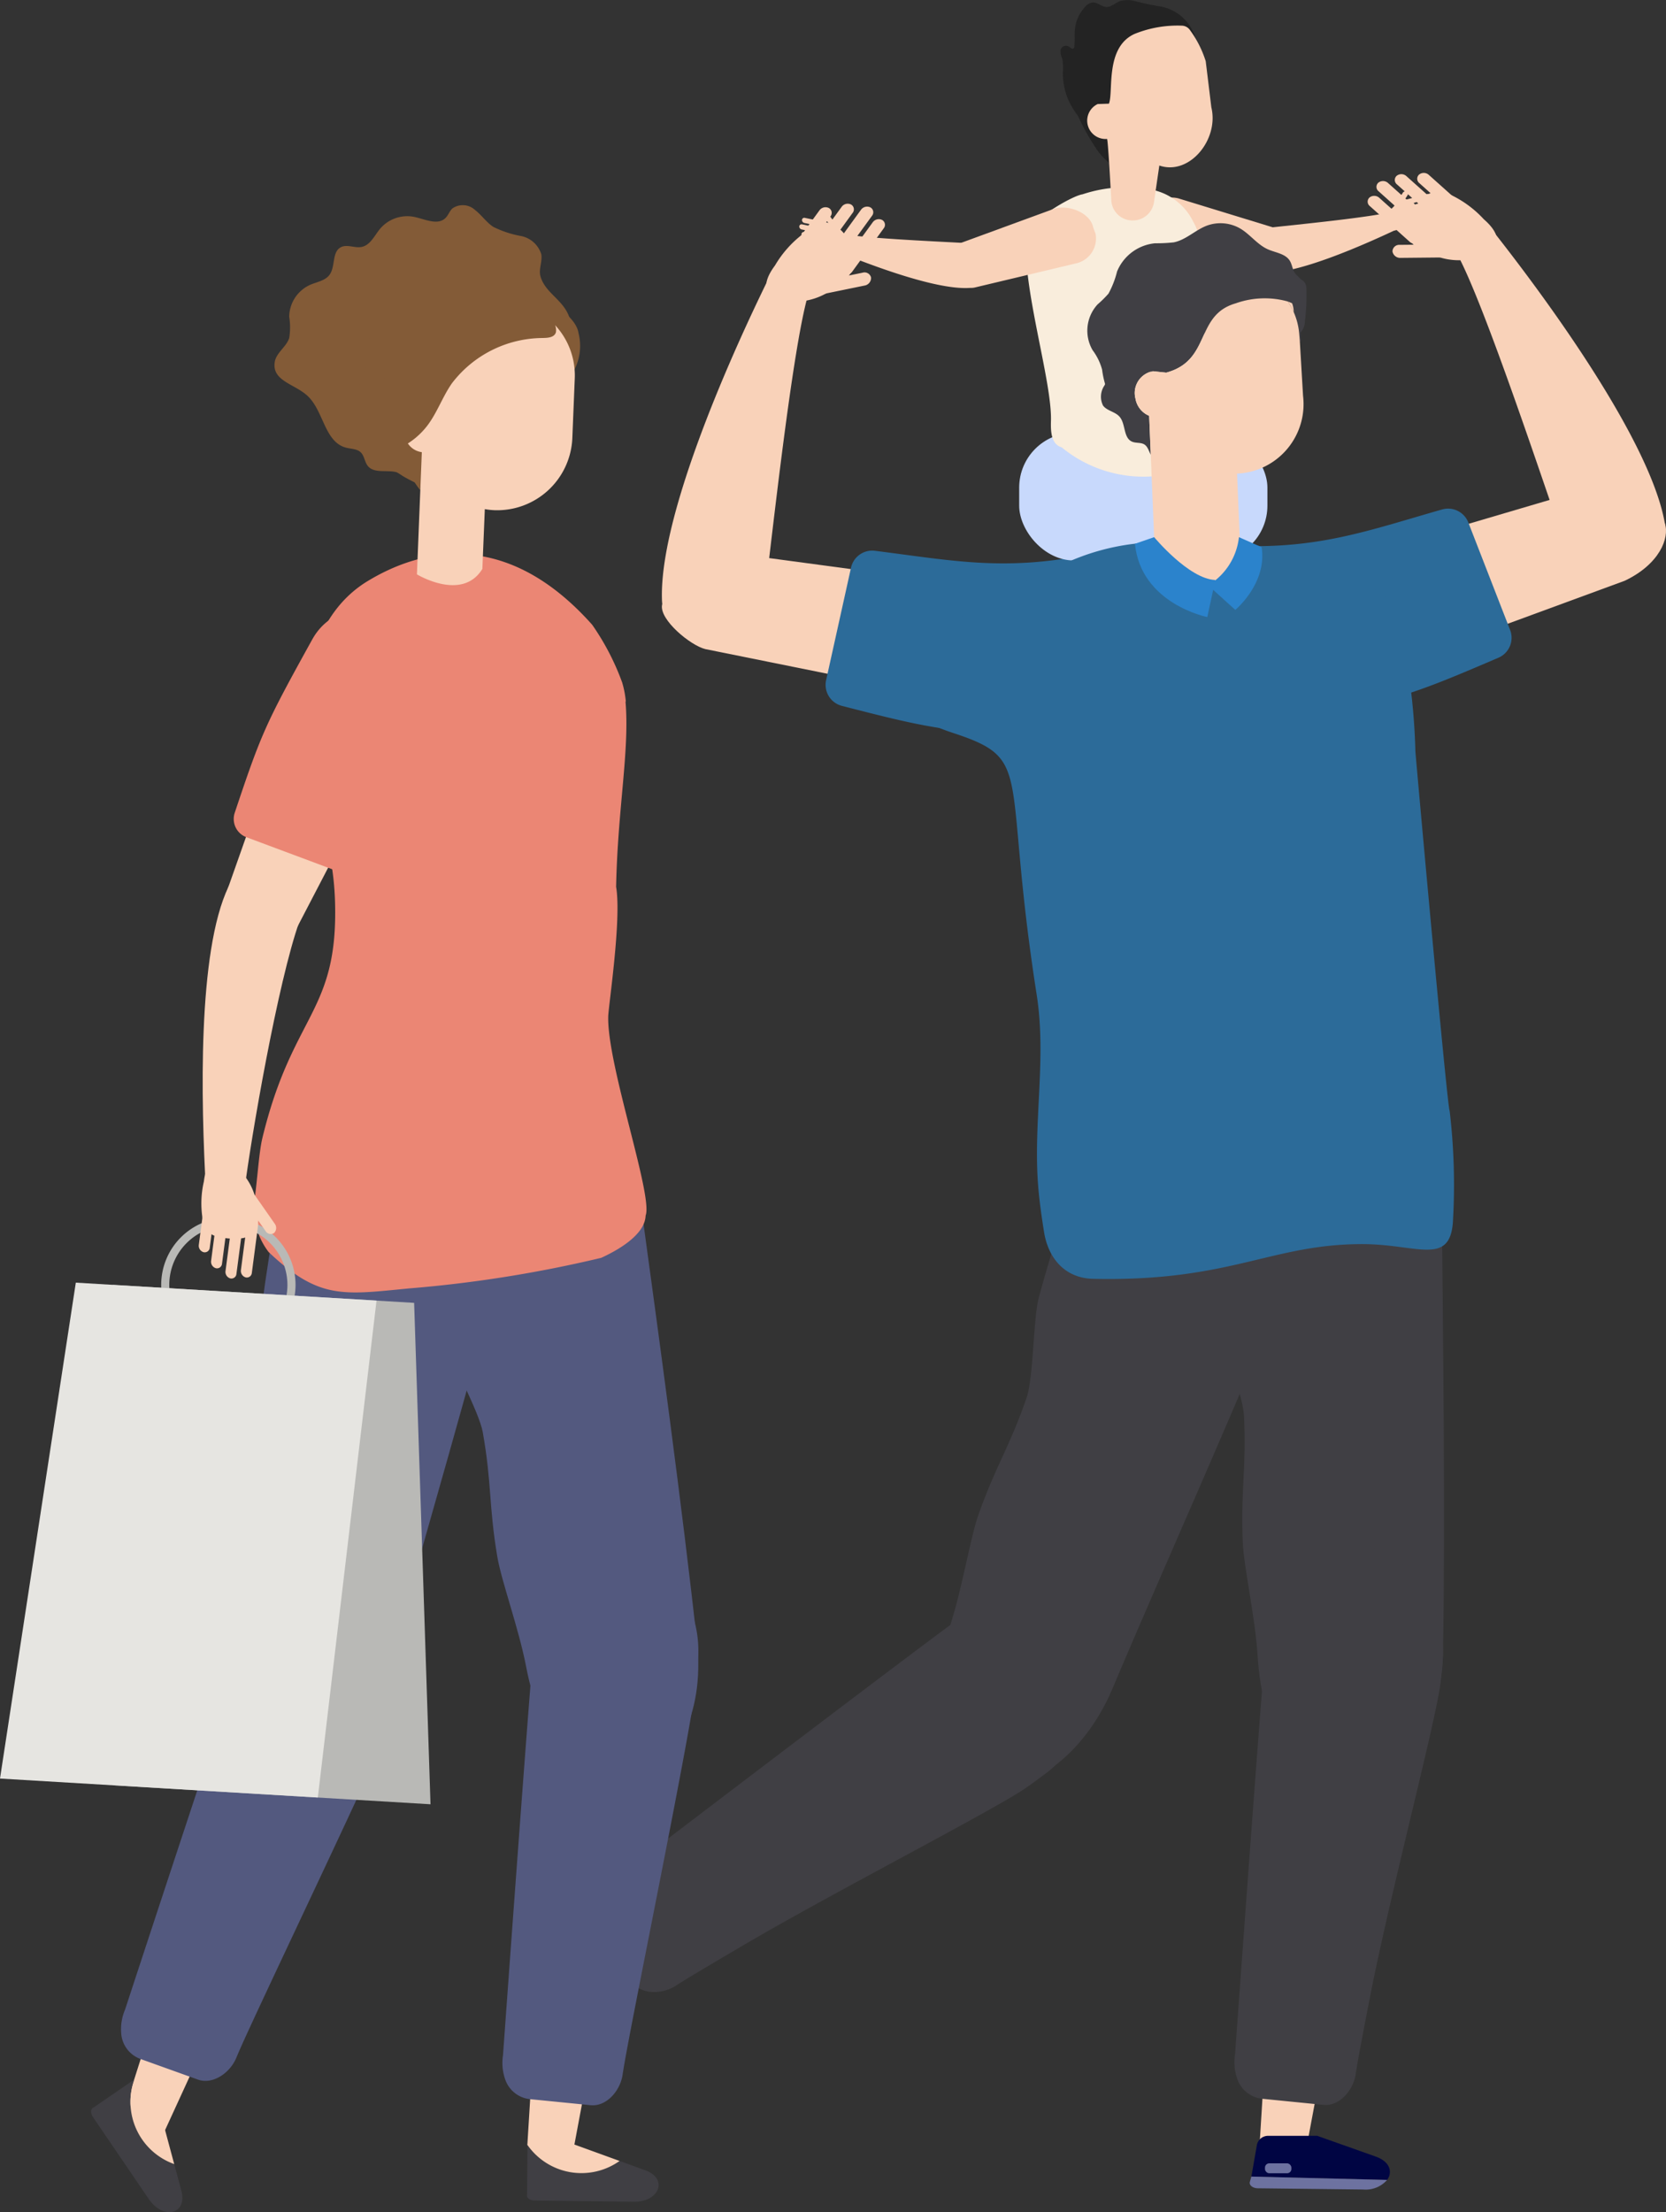 <svg height="180.832" viewBox="0 0 136.242 180.832" width="136.242" xmlns="http://www.w3.org/2000/svg"><rect x="0" y="0" width="136.242" height="180.832" fill="#333333" stroke="none"/><g transform="translate(-687.109 -5343.509)"><path d="m758.028 5399.241-13.233-2.67c-1.208-.289-3.753-2.385-3.547-3.6.63-2.594 1.82-4.722 4.479-4.416l14.23 1.912z" fill="#f9d2b9"/><path d="m773.02 5403.865c-8.8-.611-9.7-.758-17.069-2.656a1.773 1.773 0 0 1 -1.284-2.1l2.036-9.193a1.775 1.775 0 0 1 1.955-1.383c6.342.8 10.562 1.689 17.37.313 6.848-1.381 4.095 15.513-3.008 15.019z" fill="#2c6b99"/><path d="m758.344 5366.2a.548.548 0 0 0 -.693-.4l-3.074.63a.637.637 0 0 0 -.545.655.547.547 0 0 0 .692.4l3.075-.63a.639.639 0 0 0 .545-.655z" fill="#f9d2b9"/><path d="m752.688 5362.7a3.065 3.065 0 0 1 1.33-.527 1.48 1.48 0 0 1 .812.238 5.992 5.992 0 0 1 1.592 1.283 1.694 1.694 0 0 1 .343 1.973 3.929 3.929 0 0 1 -1.97 1.754 5.363 5.363 0 0 1 -3.345.719c-1.616-.191-2.314-1.125-.963-2.931a8.847 8.847 0 0 1 2.201-2.509z" fill="#f9d2b9"/><path d="m755.9 5365.225 2.581-3.548a.612.612 0 0 1 .766-.188.456.456 0 0 1 .13.686l-2.581 3.548a.612.612 0 0 1 -.766.188.456.456 0 0 1 -.13-.686z" fill="#f9d2b9"/><path d="m754.943 5364.2 2.581-3.549a.615.615 0 0 1 .767-.188.457.457 0 0 1 .13.686l-2.581 3.549a.613.613 0 0 1 -.766.188.456.456 0 0 1 -.131-.686z" fill="#f9d2b9"/><path d="m753.358 5363.963 2.581-3.548a.611.611 0 0 1 .766-.189.456.456 0 0 1 .13.686l-2.581 3.549a.612.612 0 0 1 -.766.188.456.456 0 0 1 -.13-.686z" fill="#f9d2b9"/><path d="m751.544 5364.249 2.581-3.548a.612.612 0 0 1 .767-.188.456.456 0 0 1 .13.686l-2.581 3.548a.612.612 0 0 1 -.766.189.457.457 0 0 1 -.131-.687z" fill="#f9d2b9"/><path d="m753.181 5367.649c-1.291 4.521-2.882 19.292-3.606 25.118a2.247 2.247 0 0 1 -2.484 1.9c.007.034-.029.205-1.423.294-3.09.2-4.362-.957-4.421-2.324-.281-6.535 5.1-19 8.732-26.393z" fill="#f9d2b9"/><path d="m807.3 5395.64 12.672-4.655c2.847-1.351 3.679-3.5 3.289-4.672-1.018-2.467-2.851-3.822-5.433-3.114l-13.773 4.058z" fill="#f9d2b9"/><path d="m793.188 5402.5c8.6-1.945 9.474-2.228 16.465-5.227a1.772 1.772 0 0 0 .947-2.273l-3.413-8.776a1.776 1.776 0 0 0 -2.143-1.069c-6.147 1.754-10.181 3.279-17.12 2.957-6.976-.324-1.681 15.954 5.264 14.388z" fill="#2c6b99"/><g fill="#f9d2b9"><path d="m800.983 5364.064a.548.548 0 0 1 .593-.539l3.138-.031a.639.639 0 0 1 .671.526.548.548 0 0 1 -.593.538l-3.138.031a.637.637 0 0 1 -.671-.525z"/><path d="m805.775 5359.449a3.044 3.044 0 0 0 -1.411-.236 1.49 1.49 0 0 0 -.744.4 6.017 6.017 0 0 0 -1.286 1.59 1.693 1.693 0 0 0 .08 2 3.929 3.929 0 0 0 2.295 1.3 5.363 5.363 0 0 0 3.421 0c1.54-.527 2.026-1.587.325-3.068a8.838 8.838 0 0 0 -2.68-1.986z"/><path d="m803.167 5362.6-3.27-2.926a.615.615 0 0 0 -.789-.023.457.457 0 0 0 .017.7l3.27 2.926a.613.613 0 0 0 .789.022.456.456 0 0 0 -.017-.699z"/><path d="m803.886 5361.391-3.27-2.926a.615.615 0 0 0 -.789-.023.458.458 0 0 0 .017.7l3.27 2.926a.613.613 0 0 0 .789.022.456.456 0 0 0 -.017-.699z"/><path d="m805.387 5360.828-3.27-2.926a.615.615 0 0 0 -.789-.023.457.457 0 0 0 .017.7l3.27 2.926a.612.612 0 0 0 .789.023.456.456 0 0 0 -.017-.7z"/><path d="m807.22 5360.726-3.27-2.926a.613.613 0 0 0 -.789-.022.457.457 0 0 0 .017.7l3.27 2.926a.614.614 0 0 0 .789.023.457.457 0 0 0 -.017-.701z"/><path d="m806.336 5364.394c2.213 4.148 6.877 18.254 8.81 23.8a2.247 2.247 0 0 0 2.829 1.337c0 .034.072.194 1.453-.013 3.062-.459 4.063-1.853 3.833-3.2-1.1-6.448-8.984-17.5-14.09-23.964z"/><path d="m780.174 5361.937a2.084 2.084 0 0 0 1.744 2.34l8.4 1.528c.5.067 1.972-.551 2.072-1.047.139-1.083-.141-2.4-1.2-2.668l-7.717-2.365c-1.209-.313-2.967.475-3.135 1.713z"/><path d="m802.153 5359.166a.225.225 0 0 1 .05.324l-.7 1.077a.26.26 0 0 1 -.33.111.223.223 0 0 1 -.051-.323l.7-1.078a.261.261 0 0 1 .331-.111z"/><path d="m802.649 5361.84a1.246 1.246 0 0 0 .4-.428.611.611 0 0 0 .03-.345 2.489 2.489 0 0 0 -.253-.8.694.694 0 0 0 -.7-.424 1.6 1.6 0 0 0 -.96.491 2.19 2.19 0 0 0 -.77 1.167c-.167.645.085 1.049.974.8a3.606 3.606 0 0 0 1.279-.461z"/><path d="m802.161 5360.241 1.735-.457a.25.25 0 0 0 .185-.264.186.186 0 0 0 -.242-.151l-1.734.457a.251.251 0 0 0 -.186.264.187.187 0 0 0 .242.151z"/><path d="m802.411 5360.758 1.735-.457a.25.25 0 0 0 .185-.264.186.186 0 0 0 -.242-.151l-1.735.457a.251.251 0 0 0 -.185.264.186.186 0 0 0 .242.151z"/><path d="m802.265 5361.4 1.735-.457a.25.25 0 0 0 .185-.264.186.186 0 0 0 -.242-.151l-1.734.457a.252.252 0 0 0 -.186.264.187.187 0 0 0 .242.151z"/><path d="m801.887 5362.046 1.735-.457a.249.249 0 0 0 .185-.264.186.186 0 0 0 -.242-.152l-1.734.457a.252.252 0 0 0 -.186.264.187.187 0 0 0 .242.152z"/><path d="m801.117 5360.782c-1.855.5-7.9 1.08-10.286 1.347a.92.92 0 0 0 -.791 1.006c-.013 0-.084.01-.127.58-.1 1.262.037 2.057.595 2.088 2.67.148 8.125-2.258 11.166-3.705z"/><path d="m790.514 5512.413-.4 6.429 3.806.386 1.118-5.983z"/></g><path d="m805.014 5441.727-19.014 1.742c.256 3.136.505 5.975.729 7.815.209 1.723 2.023 6.193 2.109 7.925.215 4.281-.276 6.055-.1 10.336.084 2.074 1.013 6.1 1.215 9.312.4 6.319 2.916 10.338 7.1 10.305 3.94-.03 7.947-4.363 8.056-10.281.206-10.881-.003-27.081-.095-37.154z" fill="#403f44"/><path d="m797.461 5469.506c-3.346-.322-6.18 2.29-6.636 6.138-.355 3-2.712 35.734-2.715 35.788a4.115 4.115 0 0 0 .161 1.959 2.425 2.425 0 0 0 2.062 1.682l5.01.5c1.275.129 2.444-1.162 2.637-2.545.016-.113.038-.256.066-.421.176-1.075.584-3.216 1.109-5.9 1.673-8.578 5.453-22.745 5.774-25.771.042-.393.108-1.132.185-2.048a9.162 9.162 0 0 0 -7.653-9.382z" fill="#403f44"/><path d="m737.938 5499.806-5.083 3.956.911 3.9 6.543-3.908z" fill="#f9d2b9"/><path d="m792.578 5447.526-18.3-5.444c-.927 3.007-1.75 5.735-2.226 7.527-.446 1.676-.422 6.5-.985 8.141-1.391 4.054-2.506 5.519-3.935 9.558-.692 1.957-1.325 6.04-2.33 9.1-1.978 6.015-1.345 11.232 2.557 12.757 3.67 1.436 8.424-2.161 10.723-7.615 4.231-10.035 10.84-24.638 14.496-34.024z" fill="#403f44"/><path d="m774.7 5476.618c-1.973-2.721-5.807-3.117-8.993-.912-2.488 1.722-28.585 21.615-28.627 21.648a4.124 4.124 0 0 0 -1.362 1.418 2.424 2.424 0 0 0 .1 2.659l2.942 4.086c.748 1.04 2.489 1.063 3.654.293.095-.063.217-.141.359-.231.922-.578 2.8-1.689 5.161-3.076 7.538-4.423 20.723-11.167 23.2-12.929.323-.229.92-.668 1.658-1.216a8.885 8.885 0 0 0 1.908-11.74z" fill="#403f44"/><rect fill="#c8d9fc" height="10.441" rx="4.483" width="20.299" x="770.456" y="5378.885"/><path d="m785.952 5380.223c-1.483-5.81.106-8.831-.273-13.358-.171-1.842-.249-3.993-.984-5.22a4.824 4.824 0 0 0 -3.077-2.555 11.161 11.161 0 0 0 -5.972.3c-.958.143-4.517 2.3-4.609 3.306-.387 4.179 2.115 11.927 2.017 15.224-.027.9.024 1.9.881 2.16a10.531 10.531 0 0 0 11.558 1.2.956.956 0 0 0 .459-1.057z" fill="#f9eddc"/><path d="m776.132 5350.534-.561-3.716s2.9-3.547 6.631-2.742a3.638 3.638 0 0 1 2.717 2.77 2.75 2.75 0 0 0 -1.262-1.133 5.72 5.72 0 0 0 -3.47.709c-2.428 1.112-1.239 4.406-2.391 5.559l-.916.028a1.509 1.509 0 0 0 .749 2.861 4.75 4.75 0 0 0 .375.9l-.1 1.121a5.105 5.105 0 0 1 -1.194-1.3c-1.656-2.527-2.242-4.455-2.231-5.93z" fill="#232323"/><path d="m779.731 5361.53h.033a1.745 1.745 0 0 0 1.715-1.489l.437-3c2.462.845 4.895-2.129 4.254-4.759l-.46-3.772a8.751 8.751 0 0 0 -1.312-2.575.83.83 0 0 0 -.626-.328 9.351 9.351 0 0 0 -3.888.678c-2.428 1.111-1.7 4.708-2.088 5.7l-.916.028a1.5 1.5 0 0 0 .765 2.852c.076.259.244 3.183.344 5.027a1.734 1.734 0 0 0 1.742 1.638z" fill="#f9d2b9"/><path d="m774.028 5349.437a4.048 4.048 0 0 0 -.054-1.144 1.3 1.3 0 0 1 -.121-.754.467.467 0 0 1 .679-.216c.124.088.29.241.389.125a.216.216 0 0 0 .041-.116c.065-.477 0-.963.053-1.441a3.157 3.157 0 0 1 .832-1.821.987.987 0 0 1 .605-.357c.4-.031.732.346 1.132.365s.736-.337 1.121-.483a2.33 2.33 0 0 1 1.341.039l1.185.271a2.34 2.34 0 0 1 .6.143c.083.075-.177.2-.251.285a.335.335 0 0 1 -.193.088 6.164 6.164 0 0 0 -2.87 1.435 4.5 4.5 0 0 0 -1.46 2.816c-.047.485 0 .975-.048 1.46a2.035 2.035 0 0 1 -.548 1.319c-.167.156-.373.268-.525.439a1.99 1.99 0 0 0 -.263 1.572 2.354 2.354 0 0 1 -.292-.3c-.083-.121-.16-.245-.249-.365a5.77 5.77 0 0 1 -.613-1.031 5.486 5.486 0 0 1 -.491-2.329z" fill="#232323"/><path d="m776.7 5362.614a2.085 2.085 0 0 1 -1.616 2.43l-8.3 1.977c-.5.093-2-.445-2.126-.935-.2-1.073.012-2.4 1.056-2.728l7.579-2.776c1.191-.378 2.988.314 3.222 1.541z" fill="#f9d2b9"/><path d="m754.6 5361.028a.224.224 0 0 0 -.033.325l.753 1.039a.261.261 0 0 0 .336.093.224.224 0 0 0 .033-.326l-.753-1.039a.26.26 0 0 0 -.336-.092z" fill="#f9d2b9"/><path d="m754.25 5363.725a1.238 1.238 0 0 1 -.421-.407.6.6 0 0 1 -.048-.342 2.444 2.444 0 0 1 .209-.809.693.693 0 0 1 .678-.461 1.608 1.608 0 0 1 .985.438 2.195 2.195 0 0 1 .831 1.125c.2.635-.029 1.052-.929.853a3.632 3.632 0 0 1 -1.305-.397z" fill="#f9d2b9"/><path d="m754.65 5362.1-1.757-.363a.251.251 0 0 1 -.2-.254.187.187 0 0 1 .234-.164l1.756.363a.252.252 0 0 1 .2.254.187.187 0 0 1 -.233.164z" fill="#f9d2b9"/><path d="m754.429 5362.632-1.757-.364a.249.249 0 0 1 -.2-.253.187.187 0 0 1 .233-.165l1.757.364a.249.249 0 0 1 .2.253.187.187 0 0 1 -.233.165z" fill="#f9d2b9"/><path d="m754.609 5363.262-1.757-.364a.249.249 0 0 1 -.2-.253.185.185 0 0 1 .233-.164l1.757.363a.251.251 0 0 1 .2.254.186.186 0 0 1 -.233.164z" fill="#f9d2b9"/><path d="m755.021 5363.889-1.757-.363a.25.25 0 0 1 -.2-.254.186.186 0 0 1 .233-.164l1.757.363a.25.25 0 0 1 .2.254.186.186 0 0 1 -.233.164z" fill="#f9d2b9"/><path d="m755.722 5362.586c1.879.4 7.948.654 10.344.792a.919.919 0 0 1 .843.962c.014 0 .085.006.158.572.164 1.255.074 2.056-.482 2.117-2.658.291-8.234-1.818-11.349-3.1z" fill="#f9d2b9"/><path d="m794.825 5518.1 4.791 1.7c1.173.416 1.395 1.271.928 1.907l-11.1-.27.445-2.549a.932.932 0 0 1 .9-.786z" fill="#000543"/><path d="m789.442 5521.434-.122.432c-.077.269.234.52.647.525l8.628.1a2.325 2.325 0 0 0 1.949-.783z" fill="#6d72a0"/><rect fill="#6d72a0" height=".812" rx=".349" transform="matrix(-1 0 0 -1 792.716 5521.163)" width="2.16"/><path d="m735.136 5507.185-1.131 4.956c-.277 1.213-1.1 1.532-1.786 1.143l-1.021-11.058 2.583.146a.929.929 0 0 1 .886.807z" fill="#000543"/><path d="m731.2 5502.226-.443-.072c-.276-.045-.489.293-.446.7l.906 8.58a2.327 2.327 0 0 0 1 1.846z" fill="#6d72a0"/><rect fill="#6d72a0" height=".812" rx=".349" transform="matrix(-.116 -.993 .993 -.116 731.848 5505.445)" width="2.16"/><path d="m739.285 5445.01a.492.492 0 0 1 -.715-.079l-1.887-2.1a.573.573 0 0 1 -.045-.764.491.491 0 0 1 .715.079l1.887 2.1a.573.573 0 0 1 .045.764z" fill="#f9d2b9"/><path d="m733.325 5444.525a2.755 2.755 0 0 0 .681 1.091 1.331 1.331 0 0 0 .714.261 5.371 5.371 0 0 0 1.836-.078 1.523 1.523 0 0 0 1.3-1.244 3.524 3.524 0 0 0 -.489-2.319 4.825 4.825 0 0 0 -2.034-2.306c-1.272-.724-2.275-.421-2.262 1.606a7.972 7.972 0 0 0 .254 2.989z" fill="#f9d2b9"/><path d="m737 5444.41-.027 3.944a.55.55 0 0 0 .453.545.411.411 0 0 0 .461-.427l.027-3.943a.55.55 0 0 0 -.453-.545.41.41 0 0 0 -.461.426z" fill="#f9d2b9"/><path d="m735.758 5444.643-.028 3.943a.551.551 0 0 0 .454.545.409.409 0 0 0 .46-.426l.028-3.944a.551.551 0 0 0 -.454-.545.41.41 0 0 0 -.46.427z" fill="#f9d2b9"/><path d="m734.486 5443.966-.028 3.943a.552.552 0 0 0 .454.546.411.411 0 0 0 .46-.427l.028-3.944a.551.551 0 0 0 -.454-.545.411.411 0 0 0 -.46.427z" fill="#f9d2b9"/><path d="m733.327 5442.791-.027 3.944a.55.55 0 0 0 .454.545.41.41 0 0 0 .46-.427l.027-3.943a.55.55 0 0 0 -.453-.545.409.409 0 0 0 -.461.426z" fill="#f9d2b9"/><path d="m709.418 5405.721-4.068 11.526c-.413 1.011-.108 3.106.828 3.46 2.084.612 4.134.617 5.269-1.472l5.881-11.295z" fill="#f9d2b9"/><path d="m712.644 5395.782c-3.838 6.931-4.172 7.688-6.34 14.171a1.593 1.593 0 0 0 .954 1.994l7.928 2.958a1.6 1.6 0 0 0 2-.8c2.5-5.172 4.393-10.084 6.1-13.6 2.735-5.645-7.543-10.322-10.642-4.723z" fill="#eb8674"/><path d="m730.629 5512.468-.394 6.372 3.772.383 1.109-5.93z" fill="#f9d2b9"/><path d="m739.881 5520.921-2.1-.764a5.386 5.386 0 0 1 -7.535-1.305l-.037 4.039c-.072.257.22.5.609.5l8.1.1c2.13.033 2.847-1.891.963-2.57z" fill="#403f44"/><path d="m737.778 5520.157-5.433-1.973a2.267 2.267 0 0 0 -2.11.656 5.389 5.389 0 0 0 7.543 1.317z" fill="#f9d2b9"/><path d="m739.547 5442.176-17.717 3.277c.643 3.052 1.243 5.812 1.693 7.593.42 1.668 2.762 5.837 3.064 7.529.745 4.183.484 5.988 1.189 10.176.342 2.029 1.758 5.871 2.359 9 1.18 6.164 4.157 9.8 8.272 9.246 3.871-.523 6.341-5.349 5.709-11.181-1.162-10.724-3.216-25.748-4.569-35.64z" fill="#53597f"/><path d="m737.514 5469.941c-3.316-.319-6.125 2.27-6.577 6.084-.352 2.978-2.688 35.418-2.691 35.471a4.08 4.08 0 0 0 .16 1.942 2.4 2.4 0 0 0 2.043 1.667l4.966.494c1.263.127 2.423-1.151 2.614-2.522.016-.112.038-.254.065-.418.175-1.065.579-3.188 1.1-5.853 1.658-8.5 4.492-22.544 4.81-25.543.042-.39.107-1.122.184-2.029.387-4.588-2.716-8.913-6.674-9.293z" fill="#53597f"/><path d="m699.412 5509.309-1.931 6.085 2.931 2.67 3.151-6.866z" fill="#f9d2b9"/><path d="m701.937 5522.575-.581-2.161a5.387 5.387 0 0 1 -3.254-6.921l-3.329 2.287c-.252.088-.282.465-.063.787l4.564 6.7c1.2 1.757 3.183 1.243 2.663-.692z" fill="#403f44"/><path d="m701.356 5520.414-1.5-5.583a2.27 2.27 0 0 0 -1.749-1.352 5.391 5.391 0 0 0 3.249 6.935z" fill="#f9d2b9"/><path d="m728.485 5445.021-18.7-2.918c-.511 3.076-.957 5.866-1.187 7.688-.215 1.707.448 6.442.113 8.128-.828 4.167-1.729 5.754-2.6 9.911-.42 2.014-.5 6.108-1.081 9.244-1.145 6.171.3 10.642 4.339 11.623 3.8.923 7.853-2.673 9.388-8.335 2.829-10.416 7.383-25.636 9.728-35.341z" fill="#53597f"/><path d="m716.424 5469.729c-3.14-1.115-6.493.714-7.858 4.3-1.066 2.8-11.214 33.7-11.229 33.755a4.072 4.072 0 0 0 -.317 1.922 2.4 2.4 0 0 0 1.577 2.114l4.7 1.686c1.2.43 2.63-.528 3.149-1.812.042-.1.1-.237.164-.389.428-.991 1.337-2.951 2.488-5.411 3.674-7.844 9.835-20.777 10.872-23.608.135-.369.376-1.063.671-1.925 1.489-4.352-.47-9.301-4.217-10.632z" fill="#53597f"/><path d="m736.849 5426.589c.026-.9 1.1-7.954.644-10.587.131-6.427 1.109-11.121.77-15.135l.025-.019q-.03-.308-.08-.612a7.576 7.576 0 0 0 -.2-.868c0-.012 0-.024-.007-.036a20.421 20.421 0 0 0 -2.464-4.752c-6.938-7.789-13.812-6.327-18.363-3.569-6.63 4.019-5.195 14.39-5.195 14.39.818 4.564 2.382 6.761 2.529 11.847.261 9.07-3.468 9.089-5.938 19.275-.292 1.205-.4 3.368-.694 5.442a5.876 5.876 0 0 0 1.2 3.892c4.119 3.9 6.078 3.5 11.483 2.974a104.059 104.059 0 0 0 15.717-2.5c1.9-.873 3.588-2.089 3.63-3.455.63-1.593-3.17-12.364-3.057-16.287z" fill="#eb8674"/><path d="m729.7 5362.8a8.478 8.478 0 0 1 -2.25-.745c-.567-.371-.951-.961-1.486-1.374a1.48 1.48 0 0 0 -1.864-.13c-.232.225-.333.556-.564.782-.649.634-1.7.076-2.586-.1a2.911 2.911 0 0 0 -2.745.961c-.469.559-.8 1.354-1.52 1.5-.565.115-1.192-.241-1.7.025-.751.391-.428 1.586-.933 2.263-.356.475-1.019.57-1.567.805a2.906 2.906 0 0 0 -1.726 2.613 5.409 5.409 0 0 1 0 1.75c-.242.722-1.053 1.188-1.179 1.938-.259 1.557 1.6 1.792 2.665 2.769 1.338 1.228 1.389 3.775 3.156 4.245.413.11.9.089 1.207.382s.317.809.6 1.138c.525.618 1.614.268 2.356.5a5.491 5.491 0 0 1 .479.3c4.156 2.42 8.878 2.524 11.653-.149 2.3-2.214 2.71-5.8 1.448-9.358.027-.034.058-.055.085-.09a3.716 3.716 0 0 0 .566-2.847c-.271-1.866-2.033-2.336-2.483-3.862-.171-.584.16-1.212.065-1.813a2.172 2.172 0 0 0 -1.677-1.503z" fill="#835b37"/><path d="m722.786 5381.622c-1.16-.907-3.508-1.819-4.4-2.585a9.258 9.258 0 0 1 -1.651-1.713 3.782 3.782 0 0 1 -.613-1.74c0 .01.518-.9.1-.232a6.685 6.685 0 0 0 1.085-3.442 5.5 5.5 0 0 1 1.427-3.721l.044-.046c2.168-2.254 3.343-1.957 4.744-2.475a9.529 9.529 0 0 1 3.073-.6 5.576 5.576 0 0 1 4.315 1.335 10.447 10.447 0 0 1 .894.983c.24.351.449.724.668 1.089.383.227 1.785 1.18 1.944 2.252a4.287 4.287 0 0 1 -.324 2.988c-1.059-.182-2.012-1.621-2.927-1.447a2.929 2.929 0 0 0 -.829.321c-1.289.776-2.353 1.408-2.8 2.961-.37 1.273.068 2.84-.885 3.805-.851.863-2.42.783-3.343 1.581a2.355 2.355 0 0 0 -.522.686z" fill="#835b37"/><path d="m720.459 5379.757a6.144 6.144 0 0 0 1.624-1.5c.791-1.061 1.228-2.355 1.993-3.435a9.389 9.389 0 0 1 7.373-3.684c.391-.012.98-.008 1.119-.47a1.122 1.122 0 0 0 -.066-.58c-.134-.44-.394-.956-.482-1.222a.626.626 0 0 0 -.153-.286.614.614 0 0 0 -.267-.114l-2.474-.62a22.44 22.44 0 0 0 -3.438-.673 4.3 4.3 0 0 0 -2.811.52c-1.3.885-1.571 2.677-2.314 4.079a7.177 7.177 0 0 1 -.586.917l-.5-.485a8.753 8.753 0 0 0 -.288 1.452c-.356.4-.724.8-1.074 1.2l1.41 3.691c.166.793.384 1.64.666 2.551a7.034 7.034 0 0 0 1.265 2.456l.024-.025.124-3.064a1.627 1.627 0 0 1 -1.145-.708z" fill="#835b37"/><path d="m726.556 5390.015.2-4.887a5.921 5.921 0 0 0 .784.087 6.155 6.155 0 0 0 6.373-5.876l.2-4.921a6.028 6.028 0 0 0 -1.607-4.328 1.122 1.122 0 0 1 .066.58c-.139.462-.728.458-1.119.47a9.389 9.389 0 0 0 -7.373 3.684c-.765 1.08-1.2 2.374-1.993 3.435a6.144 6.144 0 0 1 -1.624 1.5 1.627 1.627 0 0 0 1.142.713l-.4 9.988s3.695 2.253 5.351-.445z" fill="#f9d2b9"/><path d="m705.784 5454.035a5.493 5.493 0 1 1 5.493-5.492 5.5 5.5 0 0 1 -5.493 5.492zm0-10.323a4.831 4.831 0 1 0 4.83 4.831 4.836 4.836 0 0 0 -4.83-4.831z" fill="#b9b9b6"/><path d="m696.355 5489.447 25.96 1.553-1.339-40.988-24.622-1.467z" fill="#b9b9b6"/><path d="m713.1 5490.448-25.991-1.551 6.2-40.538 24.592 1.467z" fill="#e6e5e1"/><path d="m709.521 5444.3a.492.492 0 0 1 -.7-.167l-1.614-2.314a.574.574 0 0 1 .05-.764.492.492 0 0 1 .7.167l1.614 2.313a.575.575 0 0 1 -.05.765z" fill="#f9d2b9"/><path d="m703.667 5443.078a2.745 2.745 0 0 0 .54 1.167 1.328 1.328 0 0 0 .676.348 5.41 5.41 0 0 0 1.832.148 1.522 1.522 0 0 0 1.445-1.073 3.525 3.525 0 0 0 -.2-2.362 4.815 4.815 0 0 0 -1.734-2.539c-1.172-.876-2.205-.7-2.442 1.314a7.952 7.952 0 0 0 -.117 2.997z" fill="#f9d2b9"/><path d="m707.326 5443.418-.515 3.91a.551.551 0 0 0 .383.6.41.41 0 0 0 .51-.366l.514-3.91a.55.55 0 0 0 -.383-.6.409.409 0 0 0 -.509.366z" fill="#f9d2b9"/><path d="m706.066 5443.5-.515 3.91a.552.552 0 0 0 .383.6.41.41 0 0 0 .51-.366l.514-3.91a.551.551 0 0 0 -.383-.6.41.41 0 0 0 -.509.366z" fill="#f9d2b9"/><path d="m704.887 5442.667-.514 3.91a.55.55 0 0 0 .383.6.41.41 0 0 0 .509-.367l.515-3.91a.552.552 0 0 0 -.383-.6.41.41 0 0 0 -.51.367z" fill="#f9d2b9"/><path d="m703.883 5441.358-.515 3.91a.551.551 0 0 0 .383.6.41.41 0 0 0 .51-.366l.514-3.91a.55.55 0 0 0 -.383-.6.409.409 0 0 0 -.509.366z" fill="#f9d2b9"/><path d="m707.095 5440.843c.518-4.193 2.73-17.075 4.51-22.041 1.361-3.8-4.6-5.343-5.822-2.782-2.525 5.309-2.241 17.469-1.83 24.861z" fill="#f9d2b9"/><path d="m802.361 5398.925c-.426-3.561-.227-5.547-2.637-7.126-2.947-1.93-9.48-3.627-9.527-3.639-3.483-.67-5.8-.359-9.39-.288a18.781 18.781 0 0 0 -6.876 1.816c-3.99 1.821-21.612 9.553-8.887 13.735 6.718 2.207 3.967 3.012 6.843 21.4.82 5.238-.3 10.423.124 15.671.1 1.231.278 2.464.473 3.7.342 2.174 1.713 3.8 4.014 3.852 11.234.25 14.527-2.837 22.012-2.837 4.426 0 7.112 1.78 7.409-1.718a51.474 51.474 0 0 0 -.263-9.194c-.17-.006-2.819-29.4-2.8-29.39a52.8 52.8 0 0 0 -.495-5.982z" fill="#2c6b99"/><path d="m793.465 5370.686a1.35 1.35 0 0 0 .359-.931 17.032 17.032 0 0 0 .116-2.734.78.78 0 0 0 -.585-.722c-3.33-.809-6.275.145-9.368 1.809-2.343 1.261-5.279 2.873-6.067 5.6 0 .011-.009.019-.012.029a4.009 4.009 0 0 1 -.488 1.295 1.628 1.628 0 0 0 -.11 1.625c.316.434.977.5 1.339.9.537.59.3 1.753 1.053 2.062.311.128.7.045.986.219s.365.547.529.842l-.131-3.179a1.852 1.852 0 0 1 -1.121-1.408 1.81 1.81 0 0 1 1.207-2.183 1.463 1.463 0 0 1 .2-.021v-.033l1.109.118c3.7-1 2.325-4.7 5.683-5.664a7.064 7.064 0 0 1 4.255-.154 3.287 3.287 0 0 1 .357.146 2.137 2.137 0 0 1 .135.734 5.689 5.689 0 0 1 .438 1.664l-1.27.13a.378.378 0 0 0 -.342.39.345.345 0 0 0 .388.315l1.372-.14" fill="#403f44"/><path d="m792.774 5368.3a2.137 2.137 0 0 1 .135.734 5.713 5.713 0 0 0 -.492-.88 3.287 3.287 0 0 1 .357.146z" fill="#f9d2b9"/><path d="m793.347 5370.695a5.421 5.421 0 0 0 -.93-2.544 7.064 7.064 0 0 0 -4.255.154c-3.358.966-1.981 4.662-5.683 5.664l-1.109-.118v.033a1.463 1.463 0 0 0 -.2.021 1.81 1.81 0 0 0 -1.207 2.183 1.852 1.852 0 0 0 1.121 1.408l.131 3.179.324 7.906c.026.635.652 3.345 1.291 3.3l4.65-.324c.64-.044 1.06-2.827 1.034-3.462l-.241-5.872c.078 0 .155 0 .233-.012a5.685 5.685 0 0 0 5.164-6.342l-.264-4.471z" fill="#f9d2b9"/><path d="m776.462 5372.138a3.167 3.167 0 0 1 .408-3.748 9.37 9.37 0 0 0 .889-.878 7.555 7.555 0 0 0 .7-1.805 3.74 3.74 0 0 1 3.113-2.312 13.006 13.006 0 0 0 1.52-.074c1-.2 1.755-1 2.7-1.362a3.225 3.225 0 0 1 2.759.242c.8.48 1.379 1.3 2.233 1.685.629.282 1.433.35 1.8.935.217.347.221.814.5 1.114.2.217.561.447.417.706a.5.5 0 0 1 -.414.184 31.769 31.769 0 0 0 -4.676.959 18.26 18.26 0 0 0 -3.068 1.015 14.546 14.546 0 0 0 -4.609 3.692c-.677.761-1.314 1.556-1.954 2.348-.489.606-.879 1.131-1.264.174a7.383 7.383 0 0 1 -.28-1.291 4.686 4.686 0 0 0 -.774-1.584z" fill="#403f44"/><path d="m788.427 5387.419a5.268 5.268 0 0 1 -2.518 3.939l2.222 2.006s2.624-2.181 2.149-5.127z" fill="#2b83cc"/><path d="m781.493 5387.419s2.838 3.426 5 3.5l-.653 3.032s-5.432-1.072-5.918-5.99z" fill="#2b83cc"/></g></svg>